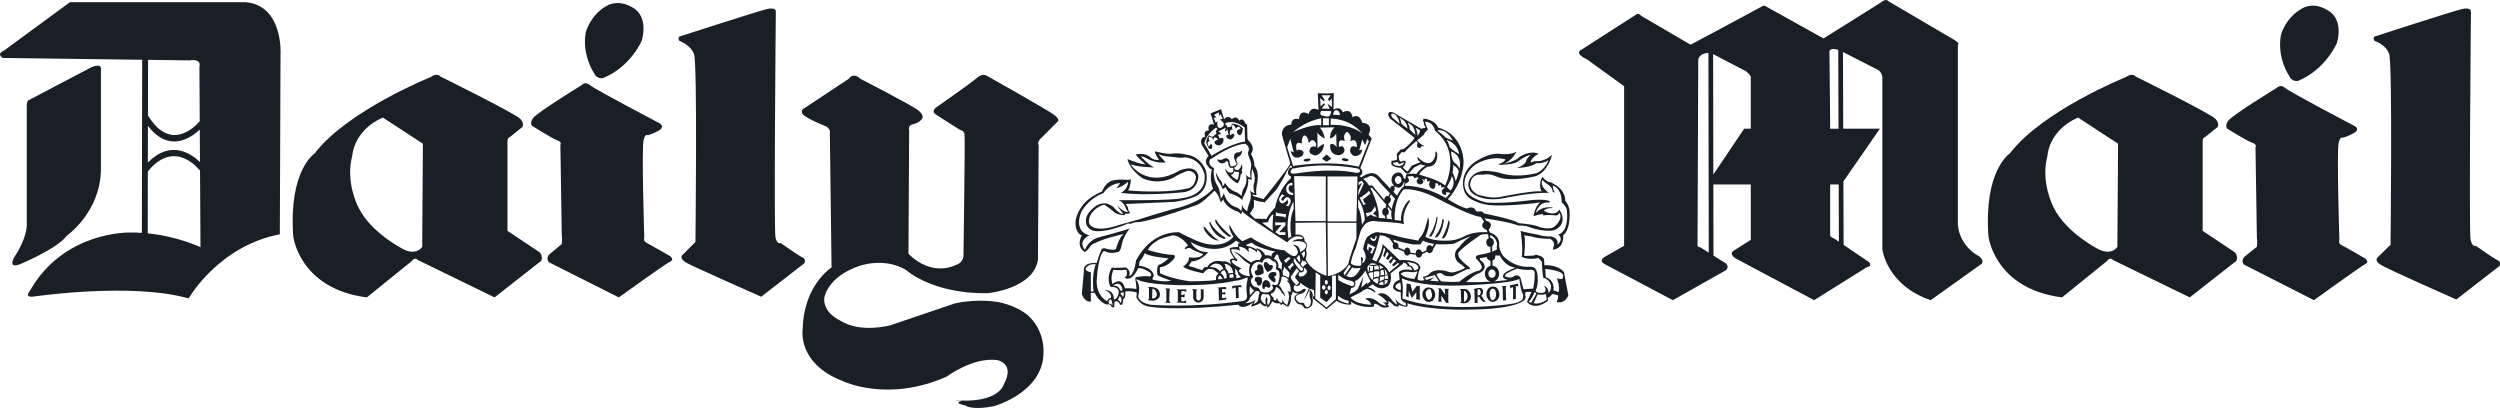 <svg width="625" height="102" viewBox="0 0 625 102" fill="none" xmlns="http://www.w3.org/2000/svg">
<path d="M244.35 19.372C245.655 18.24 246.7 18.935 246.7 18.935C246.751 18.963 261.757 27.39 263.493 28.694C265.21 29.984 264.386 30.424 264.364 30.436L260.1 34.705C259.233 35.572 259.657 36.352 259.662 36.361L259.488 64.94C258.361 72.235 246.943 73.302 246.871 73.309C233.074 73.483 226.634 67.592 226.597 67.558C221.14 64.174 214.824 66.484 214.762 66.507C206.671 69.295 206.06 74.526 206.06 74.526C205.797 78.276 209.975 80.103 209.975 80.103C215.088 83.4 222.528 81.338 222.592 81.32C228.921 79.152 238.709 75.856 238.776 75.833C244.954 74.526 249.826 75.569 249.826 75.569C255.395 76.794 257.571 79.408 257.571 79.408C261.128 83.055 260.88 87.743 260.879 87.769C261.139 98.056 248.521 101.538 248.521 101.538C242.91 102.662 241.326 101.384 241.302 101.364C238.646 100.783 239.627 100.398 240.589 100.204C241.031 100.186 241.554 100.166 242.169 100.139C250.089 99.882 250.96 96.051 250.96 96.051C253.833 90.905 249.396 90.037 249.396 90.037C243.304 89.168 236.692 94.132 236.692 94.132C221.898 100.751 210.675 95.264 210.675 95.264C199.189 90.82 200.668 82.281 200.668 82.281C200.927 71.235 207.869 66.877 207.891 66.863L207.457 32.619C207.112 31.756 206.256 31.492 206.237 31.486C206.237 31.486 201.45 29.567 200.668 28.523C199.977 27.486 201.082 27.051 201.102 27.043L212.154 19.722C213.452 17.888 215.106 19.715 215.106 19.715C215.184 19.755 228.076 26.341 229.637 27.645C231.27 28.936 230.44 29.803 230.42 29.823C230.42 29.823 229.811 30.692 228.332 31.041C226.858 31.299 227.285 32.508 227.29 32.523L227.115 63.455C233.207 69.466 238.951 66.243 238.951 66.243C241.122 65.55 240.869 63.639 240.868 63.63C240.869 63.599 241.305 34.53 241.127 33.569C240.953 32.526 240.085 32.526 240.085 32.526C240.046 32.502 234.688 29.124 233.819 28.52C232.859 27.912 233.904 26.953 233.904 26.953C233.904 26.953 243.041 20.593 244.35 19.372ZM241.562 100.057C241.562 100.057 241.077 100.106 240.589 100.204C235.341 100.421 241.562 100.057 241.562 100.057ZM333.369 27.385C333.369 27.385 335.023 26.341 335.717 28.082C335.739 28.067 337.64 26.791 338.156 29.304C338.156 29.304 339.721 28.083 340.596 30.696C340.596 30.696 343.554 30.781 342.157 33.658L342.943 34.616L340.073 42.023C340.073 42.023 341.371 43.155 339.898 44.027L340.329 44.377C340.329 44.377 343.113 41.938 344.941 44.377L346.51 46.032L346.766 46.292L347.467 47.079L347.549 47.165C347.549 46.816 347.812 46.467 348.16 46.467C348.23 46.47 348.297 46.493 348.355 46.531L348.466 46.335C348.395 46.26 348.327 46.178 348.256 46.089C347.991 45.719 347.861 45.268 347.89 44.813C347.918 44.359 348.103 43.927 348.412 43.593C348.412 43.593 350.33 42.026 350.941 44.551L351.321 44.782L351.371 44.551L351.546 43.593C351.573 43.587 353.123 43.247 354.074 43.508C354.078 43.503 355.292 41.855 356.421 41.418C356.404 41.416 355.631 41.325 355.198 41.068L353.544 41.852L352.328 43.244C352.328 43.244 351.979 43.593 351.542 43.33L350.151 41.938C350.132 41.938 348.406 41.932 347.805 41.065L347.887 40.192C347.911 40.192 348.852 40.188 349.284 39.844L349.195 38.448L350.155 37.404L350.941 37.23C350.951 37.223 353.026 35.657 353.637 34.442L347.545 29.649L347.196 29.126C347.196 29.126 346.503 27.648 348.238 28.082L355.287 32.177L356.418 31.917C356.412 31.909 355.899 31.132 355.98 30.696L355.725 30.087L355.898 29.649C355.898 29.649 358.683 29.824 359.551 31.914C359.576 31.919 365.38 33.062 365.898 40.192C365.898 40.192 366.161 45.156 361.986 49.774C361.986 49.774 362.246 50.035 362.766 50.295C363.815 50.907 365.643 51.95 366.773 52.125C366.773 52.125 368.338 51.164 369.031 52.819L369.732 52.908C369.744 52.903 370.514 52.566 370.948 53.347C370.948 53.347 378.868 54.913 379.562 55.782C379.562 55.782 383.396 56.049 384.875 56.743C384.895 56.75 387.575 57.7 388.787 56.487C388.791 56.484 390.876 54.737 389.836 53.176C389.831 53.196 389.65 53.951 388.787 53.87C388.787 53.87 387.4 53.607 385.746 53.87L385.828 53.52C385.828 53.52 384.786 53.521 383.396 54.041C383.396 54.041 383.651 51.687 385.049 50.64C385.032 50.64 384.255 50.642 383.569 50.815C383.509 50.821 375.895 51.685 372.165 51.253C372.165 51.253 370.429 51.078 368.775 50.291C367.645 49.857 366.602 49.07 366.165 48.026C366.152 47.998 364.437 44.353 367.993 41.055C367.993 41.055 371.909 37.831 375.479 38.529C375.508 38.531 377.835 38.7 379.132 37.921C379.132 37.921 378.083 40.1 376.084 40.884C376.106 40.88 378.792 40.444 380.003 39.143C380.003 39.143 382.439 37.486 384.697 38.444C384.697 38.444 382.962 39.142 382.613 40.623C383.04 40.48 383.476 40.363 383.918 40.274C383.918 40.274 385.917 40.623 388.008 38.704C388.008 38.704 387.133 42.799 384 44.02C383.987 44.024 377.474 45.76 373.825 44.02C373.803 44.009 372.505 43.326 370.692 43.672H370.081C370.081 43.672 367.99 43.323 367.56 45.851C367.56 45.851 367.208 47.417 369.388 48.639C369.422 48.65 372.876 49.769 374.949 49.248C374.949 49.248 383.654 47.503 385.397 47.852C385.381 47.825 384.451 46.267 385.572 44.195C385.592 44.219 386.539 45.333 387.226 45.502C387.232 45.502 387.84 45.504 388.356 45.94C388.356 45.94 391.315 47.247 391.315 50.213L391.397 50.295C391.664 50.559 392.094 51.257 392.357 52.389C392.362 52.431 392.87 57.1 390.796 58.837C390.796 58.837 391.144 62.149 388.186 62.412L388.534 61.188C388.534 61.188 388.534 60.144 387.492 59.706C387.478 59.706 384.267 59.705 382.88 59.101L381.045 58.837L381.219 59.624V61.885L381.045 63.894V63.976C381.062 63.976 382.445 63.975 383.399 63.894L384.032 63.651L384.704 63.894C385.23 63.979 385.836 64.328 386.01 64.848L386.099 66.329C386.14 66.325 389.243 65.997 390.974 67.984L392.098 73.828C392.094 73.839 391.313 76.087 389.146 75.483C389.153 75.471 389.667 74.609 389.494 73.828L388.097 73.48C388.084 73.496 387.57 74.18 386.966 74.434V75.221C386.934 75.247 383.822 77.822 381.749 75.483L382.005 74.871L382.88 73.041C382.88 73.041 381.923 72.774 381.312 73.13V73.824C381.312 73.824 381.575 74.43 381.138 74.957C381.138 74.957 379.483 77.311 367.385 77.393C367.313 77.395 358.054 77.741 351.812 75.829C351.812 75.829 352.079 76.349 351.724 76.698C351.724 76.698 350.336 76.616 349.725 76.178L349.643 76.616C349.62 76.62 348.677 76.782 348.164 76.089C348.164 76.089 347.637 75.391 347.032 75.31C347.034 75.314 347.38 76.178 346.77 76.178C346.77 76.178 347.207 76.267 347.289 76.698C347.289 76.698 345.984 77.221 345.116 76.616C345.116 76.616 344.074 75.74 343.462 76.004C343.462 76.004 343.807 76.267 343.288 76.698C343.288 76.698 339.899 77.136 337.634 75.306C337.636 75.309 338.151 76.175 337.459 76.175C337.431 76.175 335.533 76.167 334.152 75.213L331.623 77.307L328.665 74.957L328.234 74.693L327.971 73.561C327.971 73.561 327.971 74.518 328.234 75.131L328.061 76.175C328.061 76.175 327.274 77.574 325.969 76.962C325.914 76.689 325.758 76.448 325.532 76.285C325.307 76.123 325.029 76.052 324.753 76.086C324.388 75.922 324.082 75.65 323.878 75.306C323.868 75.293 322.933 74.078 324.578 73.387C324.558 73.387 323.694 73.38 323.181 72.866L322.925 73.91L322.662 73.48C322.67 73.513 323.09 75.403 322.05 76.698C322.037 76.693 321.086 76.265 320.57 75.911L320.314 76.35L319.966 75.829C319.949 75.832 318.829 75.999 318.049 75.31C318.041 75.332 317.605 76.526 316.918 76.872L316.57 76.353L316.307 76.616C315.818 76.462 315.393 76.155 315.091 75.74C315.091 75.74 313.87 76.527 312.739 76.616L313.259 75.565C313.259 75.565 311.605 77.136 310.126 76.616C310.126 76.616 309.955 76.698 309.606 76.178C306.22 76.531 302.825 76.793 299.425 76.965C296.292 77.047 292.899 77.139 290.2 76.965C288.632 76.876 287.33 76.702 286.459 76.445C286.459 76.445 285.15 76.181 284.108 74.436L284.193 73.138C284.179 73.132 282.707 72.612 281.32 72.874C281.323 72.897 281.493 74.44 280.801 74.875C280.8 74.885 280.711 75.834 280.538 76.182H280.019C280.015 76.171 279.755 75.486 279.321 75.312L278.628 75.394L278.543 76.876L277.935 76.794C277.929 76.776 277.665 75.92 277.063 76.093H276.541C276.541 76.093 274.798 75.569 273.667 73.219H272.711V75.394C272.711 75.394 271.32 75.74 270.448 73.564L270.972 67.728C270.972 67.728 270.449 65.553 274.189 65.728L274.798 63.808L275.235 62.765C275.235 62.765 275.236 61.982 276.192 62.063C276.223 62.074 277.944 62.672 278.977 62.326C278.986 62.286 279.682 59.45 280.894 58.495C280.894 58.495 274.801 59.806 272.714 61.369C272.704 61.389 272.268 62.254 271.234 63.024C271.205 63.01 268.897 61.869 270.452 58.844C270.43 58.838 268.715 58.386 268.888 55.27C268.888 55.27 269.147 52.659 271.583 50.302C272.543 49.429 273.848 48.56 275.502 47.862C275.51 47.841 276.119 46.202 277.415 45.424C277.415 45.424 278.376 44.636 282.028 44.985L282.725 44.81C282.725 44.81 282.636 46.816 282.028 47.6C282.102 47.607 290.409 48.466 296.647 47.165C296.647 47.165 298.824 47.079 298.998 44.116C298.925 43.852 298.797 43.606 298.62 43.397C298.443 43.187 298.223 43.019 297.975 42.902C297.727 42.786 297.456 42.725 297.183 42.724C296.909 42.722 296.637 42.782 296.388 42.895C296.358 42.907 294.72 43.517 293.081 44.551C293.081 44.551 289.688 46.292 285.772 44.637C285.761 44.63 282.464 42.63 281.857 39.758C281.874 39.765 285.164 41.151 286.381 41.065C286.381 41.065 284.29 39.32 283.941 38.622C283.972 38.614 286.212 38.023 287.597 39.32C287.894 39.575 288.24 39.767 288.613 39.887C288.986 40.006 289.38 40.05 289.77 40.015C289.759 39.999 288.639 38.356 288.728 37.839C288.728 37.839 291.423 38.537 292.729 38.448C292.729 38.448 294.468 38.099 296.818 38.708C296.824 38.708 299.864 38.89 301.431 42.543C301.439 42.57 302.636 46.297 299.777 48.557C299.777 48.557 298.817 49.514 294.642 50.298C294.293 50.39 293.948 50.391 293.511 50.473L281.416 50.996C281.416 50.996 282.024 51.691 282.024 52.125C282.024 52.134 282.028 52.741 282.547 53.257C282.545 53.258 282.023 53.52 281.242 53.432L281.156 53.78C281.127 53.782 279.317 53.861 278.283 52.819C278.283 52.819 277.675 52.214 276.021 51.163C276.021 51.163 273.671 51.687 272.54 53.951C272.54 53.951 271.669 55.782 272.8 56.483C272.818 56.505 274.054 57.954 278.717 56.565C278.717 56.565 282.458 55.432 284.809 54.827C284.809 54.827 291.505 52.652 294.901 51.865C294.901 51.865 296.818 51.342 298.991 50.295C300.471 49.512 302.124 48.468 303.255 47.161C303.246 47.141 302.212 44.712 302.995 42.368C302.978 42.368 302.465 42.354 302.035 41.581C302.014 41.564 300.739 40.521 302.121 38.968L300.382 36.094C300.373 36.068 299.786 34.348 301.338 34.175C301.327 34.154 300.568 32.693 302.21 32.608C302.21 32.608 301.598 30.689 303.515 31.127L302.644 28.339L305.254 27.295L306.036 29.823C306.049 29.806 306.999 28.525 307.953 29.823C307.97 29.805 309.09 28.618 309.781 30.173C309.781 30.173 310.738 29.211 311.261 30.692C311.264 30.701 311.438 31.13 311.783 31.13L311.868 34.702L312.132 35.14C312.142 35.148 314.041 36.8 312.739 38.451C312.739 38.451 313.696 40.103 313.611 41.499C313.611 41.499 315.005 42.721 314.219 46.118C314.213 46.148 313.876 47.867 314.134 48.731C314.134 48.731 313.696 48.906 313.088 48.557L313.263 48.991L315.876 49.774C315.892 49.755 322.055 42.192 322.573 40.887L320.489 33.744C320.489 33.744 320.14 31.39 322.836 31.13C322.835 31.095 322.766 29.216 324.753 29.823C324.753 29.791 324.768 27.129 327.186 28.517C327.189 28.495 327.552 26.432 329.625 27.47L329.45 23.289L331.542 23.375L333.451 23.289L333.369 27.385ZM328.836 74.611L331.62 76.872L333.975 74.786V68.86L333.015 68.942V73.999L331.62 75.562L330.056 74.43V68.86L328.925 68.074L328.836 74.611ZM325.098 70.688C325.009 71.994 323.618 71.293 323.618 71.293C322.931 72.588 324.201 72.95 324.223 72.956C325.268 72.867 325.787 72.258 325.791 72.254C327.007 71.998 326.14 72.956 326.14 72.956C325.702 73.387 324.749 73.561 324.749 73.561C323.455 73.995 324.127 75.025 324.138 75.042C324.831 76.003 325.528 75.654 325.528 75.654C326.14 75.736 326.14 76.175 326.14 76.175C326.576 77.216 327.268 76.615 327.271 76.612C328.049 75.745 327.627 74.884 327.619 74.868C327.182 73.736 327.445 73.305 327.445 73.305C327.184 71.744 327.874 72.852 327.883 72.866C328.057 73.13 328.231 73.828 328.231 73.828C328.482 74.421 328.576 74.019 328.579 74.003L328.487 72.518C328.128 72.436 327.776 72.322 327.438 72.176C327.221 72.767 326.645 74.206 325.966 74.957C325.966 74.957 326.738 73.404 327.189 72.065C326.429 71.71 325.724 71.246 325.098 70.688ZM350.422 69.555C350.94 71.724 350.591 74.595 350.589 74.611C360.318 78.345 376.969 76.096 377.044 76.086C379.828 75.737 379.921 75.306 379.921 75.306C380.953 75.218 380.792 73.679 380.789 73.65C380.177 72.864 379.829 69.726 379.829 69.726C377.564 71.032 364.778 71.382 364.778 71.382C354.423 71.649 350.422 69.555 350.422 69.555ZM277.757 74.868C277.743 74.868 276.892 74.876 277.234 75.911C277.246 75.91 277.933 75.835 278.105 76.523C278.107 76.509 278.191 75.557 277.757 74.868ZM350.777 65.901L347.638 68.345C348.075 70.78 346.943 71.564 346.943 71.564C344.783 72.954 343.224 71.065 343.206 71.044L341.982 71.83C343.109 71.912 343.893 72.955 343.899 72.963L343.726 73.138C343.165 72.681 342.51 72.352 341.809 72.176L340.767 72.606L340.247 73.045L337.626 74.348C338.842 76.178 342.851 76.178 342.851 76.178C342.415 75.14 341.294 74.702 341.282 74.697C343.021 74.004 344.583 75.558 344.59 75.565C345.541 76.433 346.568 76.441 346.588 76.441C346.341 76.085 346.05 75.762 345.721 75.481C346.24 75.737 346.763 75.562 346.763 75.562C346.158 74.519 344.415 73.561 344.415 73.561C346.243 72.599 347.812 74.786 347.812 74.786C348.585 75.903 349.282 76.174 349.291 76.178L348.765 74.434C349.291 76.004 351.375 76.441 351.375 76.441C351.638 76.178 351.375 75.654 351.375 75.654C350.776 75.654 350.254 74.802 350.244 74.786L350.162 73.041C348.254 72.779 348.245 71.743 348.245 71.734C348.508 70.171 349.899 69.997 349.899 69.997L349.725 67.988C350.855 66.945 353.032 67.558 353.032 67.558C352.859 66.338 351.91 66.679 351.901 66.682C351.901 65.727 350.777 65.639 350.777 65.639V65.901ZM311.697 69.381C311.67 69.393 309.947 70.168 308.913 70.168C308.9 70.171 304.199 71.382 295.599 71.293C295.599 71.293 286.634 71.293 284.197 69.811C284.197 69.811 283.934 69.993 284.286 70.249C284.286 70.249 285.243 71.645 284.546 74.081C284.547 74.098 284.651 75.658 287.593 76.175C287.593 76.175 297.686 77.043 310.304 75.306C310.323 75.307 311.783 75.382 311.783 73.999C311.783 73.999 311.349 71.994 311.868 69.993C311.868 69.993 312.046 69.292 311.697 69.381ZM315.609 73.476C315.604 73.482 315.179 74.003 315.179 74.689C315.179 74.689 315.436 75.733 316.478 76.171C316.474 76.16 316.135 74.95 316.658 74.252C316.658 74.252 317.007 74.782 316.833 75.213C316.833 75.213 316.658 75.559 317.007 76.346C317.007 76.346 318.312 74.69 317.089 73.558C317.084 73.558 316.565 73.649 315.609 73.476ZM322.221 70.075C322.221 70.075 321.353 68.857 320.393 69.206C320.393 69.206 320.393 70.488 319.725 71.321C320.142 71.728 320.461 72.225 320.656 72.774C320.669 72.781 321.18 73.055 321.268 74.174C321.268 74.174 320.741 73.304 320.393 73.13C320.387 73.112 320.153 72.358 319.212 71.767C319.119 71.825 319.019 71.872 318.914 71.905C318.914 71.916 318.908 73.128 317.608 73.476C317.611 73.481 317.877 74.174 318.309 74.252C318.309 74.264 318.312 74.866 318.565 75.039C318.582 75.052 319.089 75.46 319.177 74.426C319.177 74.426 319.525 75.559 320.393 75.733C320.393 75.733 320.742 75.476 320.567 74.607C320.567 74.607 320.742 75.826 321.791 76.264C321.8 76.243 322.828 73.901 321.791 72.689C321.798 72.696 322.055 72.952 322.658 72.952C322.658 72.952 322.925 70.769 321.527 70.164C321.527 70.164 321.872 70.249 322.221 70.075ZM312.477 74.43C312.388 75.391 311.171 75.829 311.171 75.829C313.496 75.656 313.862 74.805 313.87 74.786C313.749 75.239 313.574 75.676 313.348 76.086C314.824 75.306 314.479 74.96 314.479 74.96C314.734 74.111 314.658 74.005 314.653 73.999C314.739 73.577 314.818 73.486 314.823 73.48C315.005 72.775 314.563 72.774 314.563 72.774H313.956L312.477 74.43ZM334.493 74.868C335.184 75.478 337.002 75.908 337.015 75.911C337.452 75.737 337.015 75.131 337.015 75.131C335.976 75.131 334.493 73.906 334.493 73.906V74.868ZM386.443 73.476C385.486 73.905 384.449 73.563 384.441 73.561L383.399 75.829C385.309 76.178 386.707 74.868 386.707 74.868L386.443 73.476ZM279.848 73.999C279.848 74.004 279.846 74.613 279.41 74.868C279.41 74.868 280.022 75.217 280.196 75.829C280.199 75.823 280.806 74.429 279.848 73.999ZM366.169 72.254C367.474 72.254 367.737 73.999 367.737 73.999C367.737 75.911 365.902 75.829 365.902 75.829L364.949 75.74L365.298 75.483L365.209 72.522L364.953 72.254H366.169ZM296.637 72.956C296.291 72.776 295.86 72.774 295.854 72.774H295.332V73.735H295.595L296.203 73.561L296.117 74.348L295.684 74.259H295.335V75.31H295.943C296.292 75.31 296.552 75.046 296.552 75.046V75.74L294.639 75.658H294.115C294.033 75.572 294.111 75.569 294.115 75.569C294.289 75.569 294.464 75.394 294.464 75.394V72.695C294.378 72.517 294.03 72.343 294.03 72.343H296.552L296.637 72.956ZM368.861 72.172C369.562 71.823 370.43 72.083 370.43 72.083C371.288 73.034 370.361 73.895 370.341 73.913L371.127 75.139C371.272 75.176 371.396 75.267 371.475 75.394C371.044 75.569 370.781 75.394 370.781 75.394C369.996 74.875 369.821 74.177 369.821 74.177H369.391V75.483L369.473 75.74H368.605L368.687 75.483L368.605 72.433L368.342 72.254L368.861 72.172ZM383.659 72.956C383.651 72.98 383.041 74.698 382.18 75.388L382.791 75.736L384.097 73.387L383.659 72.956ZM292.636 72.169C292.288 72.344 292.376 72.863 292.376 72.863L292.291 75.213L292.64 75.733L291.245 75.651C291.594 75.388 291.594 75.213 291.594 75.213V72.689C291.594 72.349 291.34 72.089 291.331 72.08L292.636 72.169ZM361.297 73.65L361.208 72.425L361.119 72.169L362.25 72.251L362.076 72.514V75.477L362.165 75.733H361.553L360.337 73.902V75.128L360.419 75.477L359.551 75.388L359.633 74.957L359.722 72.425L359.466 72.08H360.166L361.297 73.65ZM299.251 72.343C299.17 72.476 299.111 72.622 299.076 72.774V74.519C299.161 75.21 299.68 75.132 299.685 75.132C300.285 75.044 300.209 74.276 300.207 74.256V72.518L300.033 72.343H300.989C300.904 72.424 300.904 72.597 300.904 72.6V74.43C300.816 75.55 299.625 75.653 299.6 75.655C298.294 75.566 298.294 74.348 298.294 74.348V72.603C298.203 72.464 298.084 72.345 297.945 72.254L299.251 72.343ZM365.995 75.481C367.126 75.042 366.862 73.735 366.862 73.735C366.609 72.705 366.009 72.692 365.995 72.692V75.481ZM373.218 71.648C374.864 71.56 374.871 73.717 374.871 73.735C374.698 75.469 373.148 75.48 373.129 75.481C371.662 75.308 371.569 73.51 371.567 73.48C371.823 71.475 373.218 71.648 373.218 71.648ZM356.251 72.169C356.251 72.169 356.855 71.475 358.16 72.169C358.16 72.169 359.554 73.301 358.249 75.131C358.248 75.132 357.118 75.91 356.251 75.131C356.237 75.116 354.779 73.555 356.251 72.169ZM291.42 40.631C291.404 40.633 289.062 40.886 286.981 39.758C286.964 39.743 286.356 39.233 285.154 39.06C285.182 39.092 287.078 41.244 288.547 41.849C288.547 41.849 284.631 41.849 282.629 41.065C282.66 41.115 286.663 47.406 294.898 42.632C294.94 42.613 298.817 40.818 299.596 43.938C299.596 43.938 299.774 47.424 296.029 48.033C296.029 48.033 286.893 49.08 280.193 48.208C280.224 48.194 282.02 47.407 282.021 45.42C282.003 45.436 280.616 46.729 279.062 47.076C279.062 47.076 279.674 46.467 280.022 45.769C280.022 45.769 277.497 45.769 275.844 48.294C275.844 48.294 272.711 49.166 270.449 52.737C270.449 52.737 269.232 55.088 270.015 56.918C270.274 57.794 271.057 58.488 272.358 58.826C272.358 58.826 269.314 60.133 271.228 62.483C271.228 62.483 272.01 59.959 274.969 59.265C274.969 59.265 281.32 57.609 282.451 57.082C282.43 57.107 280.798 59.017 280.363 61.443C280.363 61.443 280.189 62.832 279.492 63.007C279.475 63.012 277.747 63.534 276.448 62.925C276.448 62.925 276.277 62.661 275.84 62.836C275.824 62.85 274.533 64.009 274.187 69.986C274.182 70.027 273.766 73.479 276.708 75.299C276.71 75.296 277.232 74.423 277.75 74.512C277.755 74.499 278.172 73.293 276.185 72.511C276.185 72.511 278.531 72.336 278.446 74.86C278.446 74.86 279.144 74.861 279.403 74.074C279.403 74.074 280.708 71.642 277.664 71.724C277.652 71.704 276.37 69.705 277.928 66.931C277.952 66.932 280.369 67.022 281.409 66.849C281.409 66.849 282.884 67.543 282.276 69.024C282.276 69.024 283.496 69.025 284.016 65.101L284.539 64.231C284.567 64.177 287.791 57.962 294.72 58.043C294.72 58.043 297.16 59.35 297.942 59.613C297.981 59.635 304.653 63.433 308.384 59.176C308.384 59.176 307.605 58.132 307.342 56.907V56.127C307.342 56.127 307.516 56.476 307.775 56.907C308.421 58.246 309.375 59.412 310.56 60.308L312.736 59.347C312.776 59.375 316.85 62.31 321.086 62.572C321.086 62.572 321.872 63.271 322.392 63.534C322.416 63.555 323.876 64.82 324.482 63.178C324.458 62.759 324.324 62.355 324.096 62.004C323.867 61.653 323.55 61.368 323.178 61.177C323.207 61.176 325.005 61.11 325.005 63.007C325.005 63.007 327.008 62.312 326.403 60.92C326.403 60.92 325.884 59.963 323.007 60.394C323.007 60.394 323.789 59.699 325.005 59.788C325.005 59.788 325.443 59.873 325.791 59.524C325.781 59.515 324.13 57.969 321.79 60.575C319.911 59.39 318.054 58.168 316.222 56.911C313.522 55.173 310.912 53.342 310.563 52.815L310.304 53.602C310.297 53.594 309.687 52.815 308.909 52.733C308.866 52.716 306.295 51.671 305.776 49.772C305.661 50.091 305.449 50.367 305.169 50.559C305.169 50.559 304.56 48.29 303.604 47.681C303.604 47.681 300.908 50.469 299.425 51.163C299.381 51.179 288.454 55.177 284.635 55.525C284.635 55.525 283.5 55.437 282.718 55.964C282.461 55.905 282.199 55.874 281.936 55.874C281.074 56.313 280.169 56.664 279.236 56.918C277.846 57.356 276.192 57.794 274.538 57.794C274.51 57.797 272.966 57.959 272.103 56.918C271.903 56.728 271.745 56.497 271.641 56.242C271.536 55.987 271.486 55.712 271.494 55.437C271.494 55.437 271.057 53.78 273.496 51.868C273.499 51.865 275.76 49.606 278.368 51.779C278.368 51.779 280.022 53.785 280.805 53.435C280.805 53.435 279.674 52.129 279.236 51.26C279.249 51.276 280.633 53.086 282.021 53.005C282.021 53.005 281.673 52.566 281.413 51.954C281.413 51.954 281.064 50.647 279.67 50.038C279.67 50.038 293.154 50.216 295.595 49.515C295.595 49.515 301.598 49.081 301.164 43.853C301.164 43.853 300.641 39.759 296.203 39.324C296.191 39.328 295.409 39.582 293.941 39.324C293.941 39.324 293.248 39.235 292.377 39.149C292.377 39.149 290.986 39.149 289.592 38.54C289.592 38.54 290.723 39.847 291.42 40.631ZM287.07 71.731C288.964 71.649 289.579 72.409 289.592 72.425C290.894 74.602 288.644 75.129 288.632 75.132C288.077 75.24 287.502 75.178 286.981 74.957L287.245 74.693V72.169L287.07 71.731ZM306.645 72.343C306.388 72.255 306.044 72.254 306.036 72.254H305.517V73.13H306.036C306.119 73.043 306.289 72.961 306.299 72.956L306.385 73.735C306.213 73.564 306.042 73.562 306.036 73.561H305.517V74.522H306.125C306.299 74.522 306.562 74.259 306.562 74.259V74.871L304.561 75.135L304.734 74.961L304.649 72.172C304.645 71.994 304.297 71.905 304.297 71.905L306.385 71.731L306.645 72.343ZM376.433 71.823L376.521 74.868L376.695 75.042L375.653 75.131L375.735 74.957L375.653 71.819L375.391 71.557L376.606 71.475L376.433 71.823ZM373.218 72.169C373.218 72.169 372.873 72.169 372.78 72.347C372.78 72.347 372.086 72.867 372.605 74.522C372.605 74.522 372.78 75.131 373.218 75.042C373.234 75.037 374.085 74.774 374.004 73.561C374.006 73.533 374.076 72.25 373.218 72.169ZM470.068 0.721C471.63 -0.586 472.067 0.283 472.067 0.283L488.689 10.043C490.08 10.915 489.468 11.176 489.468 11.176V56.312C490.079 61.882 494.781 64.068 494.781 64.068C496.086 65.112 495.475 65.898 495.475 65.898L482.679 75.042C471.659 71.302 470.593 62.37 470.588 62.323V19.191C470.325 17.71 469.282 17.36 469.282 17.36L460.74 13.002L460.805 32.17H469.979L460.847 45.352L460.904 61.219L467.287 65.546C468.15 66.583 466.785 66.761 466.769 66.764L453.535 75.039L433.873 64.584C432.053 63.364 433.424 62.671 433.436 62.665L437.699 59.966V46.11H428.336L428.371 63.897L431.525 65.894C432.479 66.931 431.366 67.623 431.352 67.632L418.211 75.039L401.07 65.977C399.607 65.026 401.118 64.256 401.151 64.239L406.027 61.451V21.545L396.628 14.751L396.188 14.572C393.512 13.102 395.38 12.404 395.408 12.394L408.979 3.68C409.667 3.077 410.274 3.929 410.284 3.943L422.643 11.176C422.696 11.147 439.346 2.288 440.48 1.594C441.164 1.162 441.767 1.75 441.785 1.768L455.886 9.608L470.068 0.721ZM569.182 21.98C569.182 21.98 570.138 20.936 571.269 21.982C572.485 23.029 588.759 31.568 588.759 31.568C588.771 31.576 589.975 32.267 588.677 33.135C587.279 34.004 585.718 34.442 585.718 34.442C585.718 34.442 585.106 33.919 584.669 35.66C584.15 37.579 584.843 59.97 584.843 59.97C584.834 59.992 584.506 60.844 585.369 61.276C586.319 61.706 591.335 64.648 591.372 64.67C591.372 64.67 592.414 65.546 591.372 65.977C590.328 66.502 578.495 75.039 578.495 75.039L561.006 66.151C561.006 66.151 560.046 65.108 561.262 64.064C562.304 63.188 564.221 61.707 564.221 61.707C564.222 61.697 564.394 60.142 564.221 59.531L563.872 36.878C563.872 36.878 564.394 36.098 563.004 35.66C561.699 35.222 556.823 32.174 556.823 32.174C556.815 32.167 556.135 31.557 556.998 30.258C557.873 28.863 569.15 21.999 569.182 21.98ZM352.599 71.036L353.117 72.956L354.159 71.475L355.027 71.557L354.945 71.819V74.607L355.12 74.957L353.903 74.782L354.078 74.519V73.037L352.947 74.519L352.161 72.689V74.345L351.468 73.995L351.55 73.821L351.639 71.289V70.862L352.599 71.036ZM357.207 72.254C355.736 72.952 356.758 74.505 356.77 74.522C357.114 75.301 357.627 74.71 357.638 74.697C358.338 74.003 357.812 72.866 357.812 72.866C357.637 72.08 357.207 72.254 357.207 72.254ZM615.388 2.291C617.82 1.682 617.735 2.9 617.735 2.9C617.734 3.006 617.217 58.052 617.646 59.973C618.082 61.876 618.944 61.458 618.951 61.454C618.951 61.454 623.389 64.592 624.35 65.022C625.392 65.46 624.869 66.504 624.869 66.504L614.083 74.871C614.083 74.871 596.504 67.116 595.113 66.158C593.382 65.033 594.488 64.256 594.502 64.246L597.635 61.194C597.635 61.194 598.154 15.801 597.286 13.447C596.424 11.11 593.672 10.236 593.635 10.225C593.027 9.171 593.809 9.085 593.809 9.085C593.873 9.064 612.863 2.899 615.388 2.291ZM379.565 71.557H378.961V74.43L379.043 74.693L378.175 74.868L378.264 74.611V71.823L377.826 71.905L377.563 72.169L377.481 71.293H377.741L379.31 70.943L379.483 70.862L379.565 71.557ZM288.027 74.611C288.978 74.693 289.156 73.919 289.158 73.91C289.332 73.479 288.983 72.866 288.983 72.866C288.635 72.169 288.112 72.169 288.112 72.169L288.027 74.611ZM310.386 71.901C310.386 71.901 310.122 71.645 309.603 71.819L309.688 74.345L309.862 74.427L308.82 74.608L308.995 74.427L308.909 71.901C308.895 71.901 308.299 71.906 308.127 72.251L308.042 71.557L308.038 71.471H308.213L310.211 71.289L310.3 71.207L310.386 71.901ZM61.43 0.547C70.881 1.413 70.137 13.53 70.132 13.614L69.958 58.57C54.596 61.525 47.196 74.54 47.158 74.607C32.813 70.517 8.227 74.162 8.175 74.17C6 74.344 7.475 72.691 7.478 72.689C15.991 57.726 32.31 58.137 32.364 58.139C33.42 58.117 34.456 58.146 35.462 58.21L35.547 14.943L0.692 14.487C-0.947 13.365 0.835 12.757 0.866 12.746L17.488 0.547H61.43ZM145.403 21.285C145.403 21.285 146.272 20.238 147.495 21.285C148.715 22.334 164.984 30.867 164.984 30.867C165.001 30.878 166.191 31.656 164.896 32.523C163.501 33.395 161.937 33.829 161.937 33.829C161.923 33.816 161.324 33.241 160.895 35.051C160.372 36.967 161.069 59.364 161.069 59.364C161.066 59.372 160.724 60.235 161.588 60.671C162.452 61.107 167.548 64.047 167.591 64.071C167.591 64.071 168.633 64.94 167.591 65.378C166.545 65.813 154.714 74.352 154.714 74.352L137.221 65.553C137.221 65.553 136.268 64.502 137.483 63.459C138.518 62.593 140.415 61.039 140.442 61.017C140.442 61.017 140.617 59.453 140.442 58.841L140.094 36.187C140.094 36.187 140.617 35.489 139.227 35.055C137.921 34.531 133.049 31.482 133.049 31.482C133.03 31.465 132.361 30.852 133.22 29.564C134.088 28.261 145.326 21.333 145.403 21.285ZM107.633 19.283C109.375 18.066 110.072 19.109 110.072 19.109C110.145 19.145 129.129 28.523 130.087 29.738C131.129 30.87 130.606 31.743 130.606 31.743L127.473 34.268C126.78 34.442 126.865 35.485 126.865 35.485V57.705L134.959 63.11C135.83 64.154 135.308 65.204 135.308 65.204L123.646 74.348L104.503 65.022C103.632 64.154 103.023 65.204 103.023 65.204L91.711 74.348C74.655 72.168 73.265 58.837 73.308 59.012C72.134 42.545 78.658 38.364 78.656 38.362C86.836 27.648 107.633 19.283 107.633 19.283ZM280.801 72.956C280.794 72.97 280.618 73.301 280.193 73.13V73.653C280.207 73.653 280.628 73.665 280.712 74.348C280.716 74.342 281.148 73.732 280.801 72.956ZM531.432 19.283C533.178 18.065 533.871 19.109 533.871 19.109C533.871 19.109 552.929 28.52 553.89 29.738C554.928 30.87 554.409 31.743 554.409 31.743L551.275 34.268C550.582 34.442 550.664 35.485 550.664 35.485V57.705L558.755 63.11C559.622 64.153 559.104 65.204 559.104 65.204L547.442 74.348L528.299 65.022C527.431 64.154 526.819 65.204 526.819 65.204L515.511 74.348C498.451 72.168 497.061 58.837 497.104 59.012C495.934 42.597 502.409 38.39 502.455 38.362C510.627 27.657 531.396 19.298 531.432 19.283ZM191.606 2.291C194.128 1.682 193.957 2.9 193.957 2.9C193.956 3.007 193.439 57.442 193.872 59.36C194.303 61.267 195.166 60.766 195.177 60.76C195.177 60.76 199.616 63.897 200.572 64.328C201.617 64.766 201.095 65.81 201.095 65.81L190.305 74.177C190.225 74.142 172.724 66.42 171.336 65.553C169.612 64.339 170.708 63.646 170.728 63.634L173.86 60.496C173.862 60.369 174.379 15.889 173.513 13.533C172.645 11.19 169.881 10.23 169.856 10.222C169.245 9.26 170.027 9.085 170.027 9.085C170.118 9.056 189.176 2.898 191.606 2.291ZM369.996 72.514C369.991 72.505 369.736 72.079 369.391 72.425V73.824C369.391 73.824 369.822 73.906 369.996 73.647C370.007 73.636 370.428 73.2 369.996 72.514ZM312.392 72.518L312.48 73.824L313.611 72.6C313.522 72.602 313.433 72.579 313.355 72.534C313.278 72.489 313.216 72.422 313.174 72.343C312.746 71.999 312.488 71.49 312.48 71.475L312.392 72.518ZM331.62 72.522C331.364 72.522 331.19 72.778 331.189 73.041C331.189 73.305 331.364 73.561 331.62 73.561C331.794 73.56 331.976 73.304 331.976 73.041C331.976 72.778 331.794 72.522 331.62 72.522ZM341.364 67.64C341.353 67.658 339.972 69.905 338.761 70.253C338.761 70.253 339.28 71.909 337.801 71.998L337.363 73.561C337.378 73.556 338.673 73.125 339.451 72.254L340.841 69.035L340.322 71.909L341.802 70.602V71.04L342.587 70.346C342.669 70.346 342.495 70.078 342.239 69.559L341.72 68.516L341.364 67.64ZM382.695 38.711C381.226 38.973 379.503 40.349 379.48 40.367C378.441 41.152 375.75 41.154 375.735 41.154C375.31 41.327 374.538 41.075 374.52 41.068C376.229 40.553 376.344 39.868 376.347 39.848C372.257 38.715 368.687 41.243 368.687 41.243C365.205 44.12 366.254 46.994 366.254 46.994C366.859 49.782 371.816 50.65 371.816 50.65C376.419 50.913 381.894 50.134 381.916 50.131C386.05 49.616 387.2 50.208 387.222 50.22C387.741 50.569 387.222 50.65 387.222 50.65C384.693 50.302 383.915 53.265 383.915 53.265C385.636 51.365 387.966 51.864 388.004 51.872C388.434 51.954 388.004 52.047 388.004 52.047C386.781 51.873 385.913 52.659 385.913 52.659C387.558 53.697 388.77 53.269 388.783 53.265C389.48 53.091 389.828 52.404 389.832 52.395C390.874 53.959 390.793 55.184 390.352 56.053C389.745 57.087 388.628 57.527 388.609 57.534C386.088 58.147 382.517 56.84 382.517 56.84C381.482 56.324 379.673 56.4 379.647 56.401C379.384 56.319 378.954 56.145 378.605 56.053C375.995 55.266 371.119 54.571 371.119 54.571L371.557 55.184C372.25 55.358 372.599 55.704 372.688 56.053C372.769 56.402 372.599 56.747 372.599 56.747C372.424 57.185 372.161 57.441 372.161 57.441L372.517 58.143C375.286 59.007 374.781 61.429 374.775 61.454C375.039 63.63 376.344 64.499 376.344 64.499C379.302 67.112 382.347 66.675 382.347 66.675C383.37 66.675 383.561 66.925 383.569 66.938C384.611 67.55 384.438 70.339 384.438 70.339C384.437 71.469 383.92 72.683 383.918 72.689C384.264 73.55 385.975 73.134 386.002 73.127C386.265 73.038 386.357 72.689 386.357 72.689C386.53 72.174 386.103 71.656 386.095 71.645C385.92 71.382 386.095 71.471 386.095 71.471C387.216 71.986 387.138 73.279 387.137 73.301C388.877 71.12 386.448 69.64 386.443 69.637C386.095 69.555 385.831 69.463 385.831 69.463C385.577 68.345 385.485 66.099 385.483 66.069V65.457L384.615 64.495C382.195 65.103 380.468 64.253 380.44 64.239C380.522 63.719 380.522 63.106 380.522 63.106C380.696 61.54 380.176 57.719 380.174 57.701C380.868 58.05 384.875 58.744 384.875 58.744C385.828 59.182 387.745 59.101 387.745 59.101C390.01 59.62 389.313 61.188 389.313 61.188C391.141 59.706 389.569 58.662 389.569 58.662C390.8 58.224 391.319 57.181 391.575 56.049C392.009 54.232 391.669 52.246 391.664 52.218C391.057 50.921 390.45 50.652 390.44 50.648C390.44 46.93 388.212 46.388 388.183 46.381C388.183 47.076 388.608 48.028 388.612 48.037C388.784 48.381 388.199 47.96 388.183 47.948C388.094 46.741 386.978 46.128 386.959 46.118C386.091 45.598 385.653 44.985 385.653 44.985C384.696 46.547 387.205 48.201 387.222 48.212C383.303 48.038 376.518 49.43 376.518 49.43C371.754 50.56 369.059 48.925 369.032 48.909C366.255 47.602 367.296 45.074 367.296 45.074C368.601 42.461 371.472 42.721 371.472 42.721C372.891 42.761 374.298 42.996 375.653 43.419C379.816 44.548 384.24 43.252 384.267 43.244C386.439 42.201 387.137 40.022 387.137 40.022C385.841 40.976 384.029 40.807 384.004 40.805C382.88 41.852 379.217 42.026 379.217 42.026C381.633 41.078 381.573 40.126 381.571 40.107C381.746 39.498 382.695 38.711 382.695 38.711ZM317.608 64.763C317.608 64.763 316.566 64.064 315.698 65.282C315.699 65.289 315.776 65.974 314.912 65.457C314.89 65.454 313.429 65.298 312.91 66.856C312.9 66.875 312.484 67.65 313.085 68.769C313.1 68.784 313.514 69.211 313.085 69.463C313.085 69.463 312.651 69.726 312.736 70.339C312.738 70.362 312.837 71.474 313.956 71.819C313.972 71.819 314.739 71.826 314.912 72.425C314.912 72.425 315.001 73.127 316.392 73.127C316.392 73.127 317.352 73.212 318.046 72.425C318.061 72.412 318.475 72.063 318.046 71.382C318.046 71.382 317.871 71.207 318.309 71.118C318.309 71.118 318.913 71.474 319.433 71.036C319.442 71.011 320.043 69.458 319.87 68.512C319.871 68.5 319.957 67.634 319.177 67.461C319.018 67.232 318.955 66.95 319.002 66.675C319.002 66.675 319.351 66.244 318.739 65.457C318.294 65.363 317.894 65.117 317.608 64.763ZM386.27 67.287C386.441 67.971 386.361 68.406 386.358 68.419C386.44 68.593 386.439 69.288 386.439 69.288C388.879 70.168 388.36 72.6 388.36 72.6C388.785 72.688 389.643 73.028 389.665 73.037C390.012 71.479 389.233 69.565 389.228 69.552C390.685 70.064 390.707 69.48 390.707 69.463C391.144 68.245 389.665 67.899 389.665 67.899C387.165 67.121 386.289 67.283 386.27 67.287ZM273.931 66.069C273.931 66.069 272.362 65.806 271.58 66.853C271.58 66.853 270.709 67.632 272.711 68.07V72.863H273.407C273.407 72.863 272.8 69.032 273.931 66.069ZM280.631 72.254C279.845 69.811 278.279 71.475 278.279 71.475C279.667 71.212 280.019 72.506 280.022 72.518C280.631 73.13 280.631 72.254 280.631 72.254ZM350.069 70.599C350.053 70.604 349.631 70.777 349.291 71.036C349.028 71.211 348.854 71.385 348.854 71.731C348.854 71.731 349.028 72.251 350.158 72.6C350.158 72.6 350.332 71.645 350.069 70.599ZM332.32 71.386C332.057 71.386 331.883 71.649 331.883 71.998C331.883 72.254 332.057 72.517 332.32 72.518C332.495 72.518 332.669 72.254 332.669 71.998C332.669 71.649 332.495 71.386 332.32 71.386ZM330.927 71.293C330.671 71.293 330.496 71.556 330.496 71.819C330.496 72.168 330.667 72.425 330.927 72.425C331.19 72.425 331.364 72.168 331.364 71.819C331.364 71.556 331.19 71.293 330.927 71.293ZM379.395 67.112C379.371 67.12 377.996 67.558 376.61 68.419C376.61 68.419 375.743 69.114 376.784 69.288C376.784 69.288 377.741 69.637 378.527 69.031C378.547 69.019 379.49 68.43 380.096 69.381L380.874 72.343C380.874 72.343 382.269 72.169 383.311 72.169C383.311 72.169 383.748 69.901 383.659 68.594C383.659 68.594 384.007 67.205 382.354 67.461C382.334 67.462 380.438 67.548 379.395 67.112ZM284.546 67.03C284.546 67.03 283.33 69.811 281.936 69.637C281.936 69.637 281.761 69.9 281.064 69.288C281.086 69.288 282.016 69.27 281.672 67.725C281.672 67.725 281.846 67.461 281.413 67.461C281.413 67.461 279.673 67.635 278.368 67.461C278.368 67.461 277.497 69.035 278.105 71.036C278.131 71.012 280.372 68.879 281.238 72.08C281.238 72.08 282.98 71.994 284.111 72.254C284.11 72.228 284.022 70.509 283.849 69.993C283.849 69.993 283.763 69.467 284.022 69.292C284.022 69.292 286.199 68.861 287.419 69.117C287.419 69.117 288.29 68.861 287.419 68.074C287.419 68.074 285.851 66.941 284.546 67.03ZM316.396 69.993C317.701 70.168 317.611 71.557 317.611 71.557C317.263 72.169 316.918 71.905 316.918 71.905C316.483 71.477 316.228 71.819 316.225 71.823C316.225 72.593 315.629 72.093 315.613 72.08C315.261 70.25 316.396 69.993 316.396 69.993ZM334.579 69.993C336.147 71.036 338.061 71.557 338.061 71.557C338.843 71.294 338.501 70.6 338.498 70.595C338.244 70.389 337.947 70.242 337.63 70.164C335.992 69.995 334.605 68.71 334.579 68.686V69.993ZM314.045 69.292C314.911 69.034 315.43 69.549 315.436 69.555C315.784 70.862 315.005 71.386 315.005 71.386C314.304 71.475 314.219 70.947 314.219 70.947C314.219 70.427 313.781 70.342 313.781 70.342C313.522 69.292 314.045 69.292 314.045 69.292ZM345.816 70.417C345.539 70.403 345.052 70.645 344.817 70.78L344.7 71.079C344.949 71.175 345.109 71.211 345.109 71.211C345.415 71.254 345.664 71.246 345.881 71.211L345.816 70.417ZM322.922 68.86C322.922 68.86 322.392 69.117 323.003 70.078L323.964 71.211C323.981 71.213 324.577 71.283 324.749 70.599L324.049 69.73C324.044 69.728 323.62 69.551 323.875 68.942L324.749 67.811C324.618 67.524 324.405 67.282 324.138 67.116L322.922 68.86ZM346.172 70.047L346.158 71.14C346.376 71.059 346.569 70.923 346.717 70.743C346.864 70.564 346.961 70.348 346.997 70.118C346.734 70.019 346.448 69.995 346.172 70.047ZM331.534 69.993C331.36 69.993 331.186 70.25 331.186 70.599C331.186 70.947 331.364 71.118 331.534 71.118C331.79 71.118 331.972 70.944 331.972 70.599C331.972 70.253 331.79 69.993 331.534 69.993ZM344.611 69.544C344.117 69.544 343.598 69.712 343.381 69.779C343.331 69.965 343.266 70.097 343.234 70.175C343.643 70.549 344.067 70.802 344.415 70.962C344.594 70.512 344.662 70.025 344.611 69.544ZM317.089 69.031C317.093 69.003 317.281 67.64 318.917 68.07C318.926 68.082 319.521 68.858 318.661 69.031C318.661 69.031 318.487 69.288 318.835 69.726C318.835 69.726 319.091 70.595 318.486 70.595C318.47 70.585 317.262 69.894 317.089 69.031ZM371.649 64.239C370.782 64.496 369.995 64.495 369.995 64.495C369.821 64.933 370.17 65.107 370.17 65.107C371.987 66.406 370.795 67.618 370.781 67.632C369.927 68.407 369.489 68.419 369.477 68.419C368.614 68.681 366.54 70.493 366.518 70.513C368.843 70.584 370.973 70.513 372.698 70.402C371.866 70.263 371.219 69.448 371.219 68.419C371.219 67.433 371.816 66.639 372.609 66.457V65.179C372.371 65.142 372.15 65.031 371.979 64.86C371.807 64.69 371.695 64.47 371.656 64.231L371.649 64.239ZM345.994 69.103C345.633 69.106 345.275 69.17 344.935 69.292C345.027 69.687 345.018 70.099 344.906 70.488C345.358 70 345.767 69.986 345.87 69.986C345.995 69.812 346.008 69.249 345.994 69.103ZM372.001 58.588C371.359 58.481 370.7 58.536 370.085 58.748C370.085 58.748 365.907 61.624 364.864 62.85C364.864 62.85 364.171 63.373 364.864 64.506C365.545 65.333 366.335 66.065 367.211 66.682C367.213 66.683 367.818 67.12 367.3 67.294C367.289 67.292 366.778 67.215 366.433 67.469C366.433 67.469 364.515 68.345 363.21 69.039C363.184 69.042 361.724 69.209 360.945 68.775C360.945 68.775 360.077 67.732 359.117 68.601C359.117 68.601 359.64 69.819 360.341 70.346C360.381 70.35 363.046 70.601 364.86 70.428C364.86 70.428 367.474 68.078 369.821 67.64C369.821 67.64 370.952 67.034 370.259 66.247C370.259 66.247 370.085 65.635 369.299 64.94C369.299 64.94 368.257 64.072 369.736 63.723C370.71 63.587 371.669 63.367 372.605 63.067V61.711H372.524C371.995 61.711 371.563 61.19 371.563 60.585C371.558 60.367 371.614 60.151 371.725 59.963C371.835 59.775 371.996 59.621 372.189 59.52L372.001 58.588ZM373.794 63.894C373.815 63.968 373.829 64.061 373.829 64.149C373.825 64.365 373.756 64.575 373.631 64.751C373.506 64.927 373.331 65.061 373.129 65.136V66.422C373.369 66.446 373.602 66.519 373.812 66.637C374.023 66.755 374.206 66.916 374.352 67.108C374.632 67.486 374.784 67.945 374.782 68.416C374.782 69.356 374.248 70.115 373.47 70.35C375.599 70.184 376.939 69.99 376.962 69.986C374.885 69.551 376.071 68.347 376.087 68.33C377.047 67.543 378.872 66.931 378.872 66.931C376.7 66.667 375.483 64.93 374.953 63.887H373.794V63.894ZM356.158 69.463L356.596 69.993L358.687 69.292L357.464 70.168L359.729 70.342L358.687 68.769L356.158 69.463ZM286.203 63.288C286.139 63.472 286.051 63.646 285.943 63.808C285.769 64.246 285.331 64.851 284.897 65.378L284.724 66.422C284.746 66.424 288.117 66.686 288.465 68.946L288.031 69.815C288.05 69.824 288.651 70.083 289.596 70.171C290.658 70.387 291.753 70.387 292.814 70.171C292.814 70.171 291.946 69.907 291.075 69.559C290.378 69.295 289.596 69.038 289.336 68.689C289.331 68.662 289.077 67.108 289.596 66.247C289.607 66.245 290.385 66.067 291.335 65.286C291.595 65.112 291.854 64.848 292.117 64.592C292.117 64.592 289.069 64.325 287.33 63.805L287.248 63.808C286.811 63.637 286.377 63.462 286.203 63.288ZM293.159 58.834C293.159 58.834 291.246 59.275 289.94 59.795C289.927 59.802 287.329 61.191 286.981 62.494C286.981 62.494 290.115 63.545 293.073 63.716C293.073 63.716 294.034 63.541 293.597 64.584C293.597 64.584 292.117 66.496 290.378 66.76C290.378 66.76 289.855 66.667 289.94 67.279L290.029 67.8C290.023 67.809 289.772 68.152 290.2 68.412C290.216 68.42 292.652 69.632 297.423 70.331C297.423 70.331 302.295 70.331 304.034 69.982C304.034 69.982 303.774 68.85 304.646 68.412C304.641 68.408 304.206 67.973 303.859 67.718C303.843 67.702 302.287 66.247 300.815 68.33C300.789 68.325 296.812 67.54 295.77 66.667C295.797 66.65 297.333 65.704 297.249 64.317C297.289 64.325 299.951 64.827 300.815 63.537C300.795 63.529 298.898 62.834 298.12 62.405C298.12 62.405 297.252 61.529 296.466 62.316L296.118 62.053L296.989 61.358C296.989 61.358 295.424 58.923 293.159 58.834ZM344.935 58.841C344.929 58.868 344.319 61.813 343.455 63.897C343.369 64.237 343.223 64.561 343.024 64.852L344.066 65.378C344.071 65.37 344.506 64.672 344.853 63.897C345.283 62.935 345.632 61.803 345.632 61.017L348.416 63.63L348.68 63.894L349.892 65.033C349.892 65.033 354.768 64.602 355.116 66.952C355.116 66.952 354.334 68.434 354.423 69.915C354.438 69.926 355.042 70.348 356.158 70.004L355.639 69.217C355.639 69.217 356.77 69.124 357.382 68.43C357.4 68.406 358.45 67.047 361.471 67.735C361.471 67.735 362.769 68.348 363.729 67.992C363.744 67.989 365.475 67.558 366.258 66.948L365.298 66.08C365.298 66.08 364.686 65.813 364.249 65.293C363.974 64.874 363.797 64.397 363.729 63.9C363.71 63.512 363.787 63.125 363.955 62.774C364.123 62.424 364.375 62.121 364.689 61.893C365.062 61.401 365.469 60.935 365.906 60.5C366.344 59.98 367.041 59.538 367.741 59.019C367.741 59.019 365.824 59.713 363.477 60.938C362.004 61.112 360.518 61.142 359.039 61.027L358.253 62.326C358.253 62.85 357.815 63.288 357.385 63.288C357.136 63.288 356.919 63.149 356.773 62.932L355.543 63.516C355.49 64.05 355.084 64.42 354.683 64.42C354.327 64.42 354.028 64.128 353.932 63.69L352.46 63.474C352.321 63.723 352.083 63.896 351.812 63.897C351.375 63.897 351.026 63.455 351.026 62.935L349.291 62.185C349.163 62.275 349.01 62.324 348.854 62.323C348.416 62.323 348.157 61.974 348.16 61.454C348.16 61.269 348.208 61.087 348.299 60.927L347.339 59.563C347.101 59.467 346.879 59.374 346.677 59.278C346.668 59.274 346.495 59.184 346.239 59.015C345.894 58.929 345.454 58.841 344.935 58.841ZM343.303 68.06C342.875 68.013 342.446 68.136 342.107 68.401C342.324 69.071 342.662 69.583 343.039 69.978C343.441 69.672 343.353 68.498 343.303 68.06ZM304.998 68.857C304.998 68.857 304.386 69.117 304.561 69.811C304.58 69.811 305.347 69.81 305.691 69.726C305.685 69.714 305.343 69.111 304.998 68.857ZM346.102 67.18C346.166 67.4 346.386 68.23 346.247 68.75L346.678 68.59L346.759 68.853L346.154 68.929C346.189 69.213 346.182 69.501 346.133 69.783C346.588 69.637 346.887 69.708 347.025 69.769C346.997 68.587 346.617 67.767 346.102 67.18ZM354.423 67.811C353.2 68.249 352.424 67.984 352.424 67.984C351.119 67.81 350.589 68.159 350.589 68.159C349.817 68.593 350.412 68.685 350.422 68.686C351.37 69.632 353.613 69.728 353.637 69.73L354.423 67.811ZM306.125 67.554C305.352 67.635 305.172 68.321 305.168 68.337C305.943 68.683 306.038 69.62 306.04 69.637L306.647 69.555C306.822 68.248 306.125 67.554 306.125 67.554ZM308.824 67.725V68.594L309.084 68.857V69.552L309.606 69.463L310.215 69.288C310.215 69.288 309.607 68.768 309.521 68.419C309.521 68.404 309.513 67.718 308.739 67.112L308.824 67.725ZM321.005 66.675C321.005 66.938 320.916 67.113 320.916 67.287C320.834 67.551 320.659 67.725 320.659 67.728L320.741 68.86C320.985 68.865 321.224 68.925 321.441 69.035C321.79 69.21 322.047 69.466 322.047 69.466C322.559 68.949 322.316 68.095 322.31 68.074L321.005 66.675ZM308.213 68.512C307.694 68.419 307.345 68.769 307.345 68.769L307.43 69.463L308.387 69.381C308.471 68.868 308.22 68.521 308.213 68.512ZM372.954 67.376C372.524 67.376 372.087 67.807 372.087 68.419C372.087 69.031 372.524 69.463 372.954 69.463C373.473 69.463 373.914 69.031 373.914 68.419C373.91 68.248 373.829 68.156 373.829 67.981C373.655 67.632 373.392 67.376 372.954 67.376ZM344.803 67.885C344.367 67.756 343.898 67.787 343.483 67.974C343.558 68.565 343.534 69.053 343.463 69.42C343.847 69.218 344.283 69.136 344.714 69.185C344.864 68.768 344.895 68.318 344.803 67.885ZM336.584 68.942C338.838 70.421 340.143 66.954 340.147 66.941C338.853 67.284 338.069 66.863 338.057 66.856L336.584 68.942ZM325.965 66.938C326.313 68.419 324.834 68.07 324.834 68.07C324.315 69.113 325.098 69.113 325.098 69.113C326.304 69.201 326.744 68.001 326.751 67.981C326.751 67.205 325.965 66.938 325.965 66.938ZM331.972 69.031C335.972 68.337 337.104 65.894 337.104 65.894C337.278 64.67 339.103 59.62 339.103 59.62L339.105 55.7H331.883L331.972 69.031ZM309.777 61.625C309.777 62.319 310.126 62.758 310.126 62.758C309.345 62.147 307.781 62.319 307.775 62.319C308.039 63.89 309.344 64.934 309.344 64.934L309.17 65.371C308.225 64.678 307.96 65.184 307.953 65.196C307.868 65.278 307.953 65.453 307.953 65.453C308.472 66.322 310.39 67.108 310.39 67.108C309.867 67.283 309.692 67.722 309.692 67.722C310.386 69.106 312.453 69.029 312.477 69.028C312.204 68.079 312.223 67.069 312.53 66.13C312.31 65.991 311.128 65.239 310.737 64.844C310.725 64.828 310.376 64.402 309.695 63.801L308.476 62.84C308.476 62.84 309.436 63.188 310.13 63.715C310.13 63.715 311.691 65.044 312.818 65.628C313.678 64.799 314.893 65.014 314.916 65.019L315.436 64.064C315.354 63.014 314.305 62.408 314.305 62.408C314.13 62.757 314.305 63.188 314.305 63.188C313.782 62.409 312.217 61.882 312.217 61.882C312.043 62.32 312.217 63.188 312.217 63.188C311.431 61.707 309.777 61.625 309.777 61.625ZM323.875 55.7V58.662C326.403 58.399 326.14 60.318 326.14 60.318C327.182 60.667 326.488 62.494 326.488 62.494C326.926 63.545 326.406 64.763 326.406 64.763C327.712 67.807 331.624 68.942 331.624 68.942L331.449 55.611L323.875 55.7ZM345.81 67.44C345.545 67.444 345.292 67.548 345.102 67.732C345.218 68.126 345.2 68.546 345.052 68.929C345.532 68.708 345.831 68.725 345.991 68.775C346.057 68.322 345.994 67.859 345.81 67.44ZM314.823 66.072C314.823 66.072 315.873 65.98 315.873 67.636C315.875 67.641 316.127 68.338 315.698 68.423C315.69 68.429 315.081 68.86 314.305 68.86C314.305 68.86 314.13 68.947 313.87 68.598C313.87 68.598 313.348 67.728 314.13 67.554C314.13 67.554 314.479 67.554 314.305 66.678C314.305 66.665 314.311 66.153 314.823 66.072ZM335.884 68.248L336.147 68.86L337.712 66.593L337.281 66.154L335.884 68.248ZM306.04 65.981C306.475 66.243 306.388 67.107 306.388 67.112C306.991 67.547 307.168 68.405 307.171 68.419C307.608 68.156 308.302 68.245 308.302 68.245C307.956 65.827 306.072 65.978 306.04 65.981ZM345.977 61.885C345.977 61.885 345.546 64.149 344.586 65.549C344.586 65.549 346.414 66.155 347.285 68.074L349.813 65.981L349.466 65.724L348.416 66.593L347.986 66.243L349.028 65.2L348.416 64.763L347.631 65.981L347.2 65.375L348.16 64.413L347.723 64.064L347.029 65.019L346.51 64.588L347.204 63.455L346.767 62.935L346.162 64.328L345.813 63.978L346.332 62.323L345.977 61.885ZM342.029 66.347C341.748 66.806 341.895 67.38 341.895 67.38C341.916 67.6 341.951 67.81 341.997 68.006C342.035 67.982 342.074 67.961 342.114 67.942C342.386 67.187 342.246 66.87 342.239 66.856L342.495 66.675C342.612 66.974 342.495 67.508 342.406 67.821C342.641 67.747 342.889 67.721 343.135 67.746C343.249 67.341 343.299 66.921 343.281 66.5L342.029 66.347ZM315.958 66.247C315.958 64.855 316.996 65.796 317.007 65.806C317.259 66.319 317.689 66.245 317.7 66.243C318.66 66.243 318.049 67.205 318.049 67.205C317.535 67.891 316.848 67.982 316.833 67.984C315.873 66.859 315.958 66.247 315.958 66.247ZM305.168 66.247C305.145 66.232 303.595 65.215 302.473 66.767C302.479 66.766 304.387 66.677 304.994 67.903C304.994 67.903 305.168 67.29 305.865 67.29C305.857 67.271 305.512 66.5 305.168 66.247ZM323.7 64.588C323.7 64.588 323.355 64.674 323.444 65.375C323.457 65.4 324.148 66.776 325.271 67.728C325.271 67.728 325.88 67.728 325.791 67.116C325.791 67.116 325.005 66.504 324.749 65.898V65.981C324.749 65.981 324.049 65.457 323.7 64.588ZM353.903 65.981C352.008 65.294 351.73 65.624 351.724 65.631C352.417 65.891 352.337 66.316 352.335 66.325C353.287 66.417 353.545 67.623 353.548 67.636C355.728 67.116 353.903 65.981 353.903 65.981ZM308.991 60.144C308.991 60.144 306.118 63.363 300.724 61.8C299.657 61.498 298.633 61.059 297.679 60.493C297.69 60.52 298.742 63.106 302.032 63.018C302.031 63.024 301.771 63.371 301.338 63.805C300.641 64.417 299.421 65.286 297.856 65.375L297.16 66.5L298.813 66.938L299.162 67.112L300.642 67.551C300.642 67.551 300.727 66.589 301.861 66.764C301.861 66.764 302.643 64.67 305.776 65.371C305.776 65.371 306.3 65.197 306.993 65.546C307.256 65.72 307.516 65.895 307.775 66.151L307.427 65.019C307.432 65.011 307.781 64.5 308.643 64.67C308.638 64.666 308.293 64.317 308.035 63.801C307.667 63.291 307.455 62.684 307.427 62.056C307.443 62.049 308.477 61.627 309.515 61.8V60.838H310.122L308.991 60.144ZM318.486 64.673C318.486 64.673 319.966 65.375 319.532 66.938C319.544 66.938 320.146 66.945 320.399 67.551L320.488 65.806C320.477 65.793 319.701 64.928 319.528 63.719L319.091 63.63L318.486 64.673ZM322.395 66.418C322.22 66.5 321.965 66.675 321.965 66.675L322.569 67.551C322.569 67.202 322.743 66.938 322.743 66.938L323.444 66.243L323.096 65.631L322.395 66.418ZM343.52 66.543C343.584 66.877 343.65 67.183 343.533 67.482C344.188 67.233 344.611 67.358 344.771 67.426C344.787 67.049 344.697 66.676 344.515 66.347L343.52 66.543ZM344.774 66.236C344.846 66.34 345.059 66.732 345.03 67.309C345.278 67.118 345.571 66.995 345.881 66.952C345.554 66.655 345.18 66.413 344.774 66.236ZM325.528 64.934C325.531 64.95 325.609 65.385 325.18 65.894C325.18 65.894 325.272 66.5 325.787 66.764C325.787 66.764 326.136 66.066 326.748 65.977L326.229 65.196L325.966 65.371C325.966 65.371 325.791 65.371 325.528 64.934ZM360.515 50.22C354.249 46.734 350.944 47.343 350.944 47.343C348.242 50.22 348.68 55.013 348.68 55.013L350.24 55.188C350.159 51.891 352.139 50.147 352.157 50.131C352.76 49.875 352.345 50.548 352.332 50.568C350.175 53.764 351.014 56.023 351.026 56.056C350.069 55.619 344.367 55.363 344.323 55.361C343.856 55.236 343.367 55.21 342.889 55.284C342.411 55.358 341.954 55.532 341.546 55.793C340.505 56.662 340.073 58.039 340.066 58.06L338.936 61.984C337.801 64.413 337.712 65.806 337.712 65.806C338.321 66.67 340.134 66.42 340.151 66.418C340.413 66.244 340.327 65.21 340.326 65.2C340.152 64.588 340.244 64.238 340.244 64.238C340.667 64.319 340.76 64.827 340.763 64.844C340.763 65.018 340.5 65.894 340.5 65.894C342.417 64.67 340.763 62.319 340.763 62.319C341.193 59.914 341.787 59.294 341.805 59.275C343.785 57.547 344.833 58.132 344.853 58.143C346.588 58.143 349.466 59.105 349.466 59.105C350.585 59.452 354.557 60.141 354.597 60.148C354.644 59.888 354.765 59.647 354.945 59.453C356.076 58.666 356.855 54.92 356.855 54.92C356.856 54.32 357.113 54.567 357.118 54.571C357.289 55.254 357.21 55.523 357.207 55.532C357.381 56.839 356.332 59.19 356.332 59.19C358.423 60.407 361.994 60.151 361.994 60.151C364.506 60.151 366.499 58.853 366.514 58.844C368.861 57.8 371.82 58.058 371.82 58.058L371.738 57.537C369.565 56.576 371.045 55.443 371.045 55.443L370.17 54.226C367.823 54.051 360.515 50.22 360.515 50.22ZM22.62 16.926C25.824 15.451 25.236 17.605 25.23 17.624V42.628C24.971 53.172 16.702 58.926 16.702 58.926C14.266 62.237 4.956 66.069 4.956 66.069C1.738 67.287 3.651 64.149 3.651 64.149C6.681 59.645 6.695 56.425 6.695 56.395V26.338C6.695 25.465 7.044 25.116 7.044 25.116L22.62 16.926ZM343.025 65.81C342.721 65.83 342.431 65.95 342.2 66.151L343.477 66.24L344.27 66.044C343.867 65.913 343.448 65.835 343.025 65.81ZM321.008 65.111L321.527 65.806C321.614 65.466 321.781 65.379 321.79 65.375L322.658 64.588L322.139 64.239L321.008 65.111ZM324.749 63.719C324.749 63.719 324.401 64.243 324.138 64.499L324.716 65.407C324.724 65.395 324.784 65.414 325.005 65.549C325.01 65.53 325.263 64.491 324.749 63.719ZM325.354 63.366C325.598 63.708 325.778 64.092 325.884 64.499C325.884 64.499 326.488 63.63 326.14 62.761L325.354 63.366ZM312.217 60.927L311.605 61.184V61.447C311.627 61.451 313.264 61.708 314.13 62.408V62.053C314.133 62.057 315.713 62.357 316.324 63.837C316.986 63.762 317.541 63.808 317.854 64.186C317.846 63.63 318.088 63.074 318.917 62.932C318.912 62.931 317.087 62.582 315.436 61.971C314.394 61.622 313.348 61.184 312.999 60.664L312.217 60.927ZM341.895 61.013L341.72 62.148L342.064 62.761L342.239 61.711L343.106 62.148L342.669 63.018L342.413 63.106L343.025 63.455L343.63 62.056L343.893 61.711H343.63L341.895 60.842V61.013ZM348.647 60.621C348.712 60.595 348.78 60.582 348.85 60.585C349.287 60.585 349.636 61.016 349.636 61.454C349.638 61.587 349.614 61.72 349.562 61.843L351.098 62.537C351.215 62.174 351.485 61.882 351.812 61.882C352.243 61.882 352.598 62.412 352.599 62.932C352.599 63 352.591 63.068 352.577 63.135L353.903 63.363C353.903 62.84 354.252 62.319 354.683 62.319C355.042 62.32 355.397 62.676 355.515 63.085L356.624 62.565C356.603 62.491 356.596 62.405 356.596 62.323C356.596 61.711 356.944 61.279 357.382 61.279C357.52 61.285 357.655 61.326 357.773 61.398C357.892 61.469 357.991 61.57 358.061 61.69L358.569 60.967C357.535 60.842 356.514 60.589 355.725 60.148L355.112 61.108H353.195C353.154 61.101 350.437 60.602 348.239 59.886L348.647 60.621ZM427.105 13.248C424.719 13.301 424.565 14.901 424.562 14.925L424.381 61.454C424.381 61.707 425.148 61.881 425.167 61.885L427.188 63.163L427.105 13.248ZM95.716 29.389C88.322 32.611 88.059 38.972 88.059 38.972C86.32 45.53 89.453 51.585 89.661 51.943C92.822 58.349 101.025 62.412 101.025 62.412C104.229 63.886 105.537 61.73 105.549 61.711L105.723 35.923L95.716 29.389ZM519.512 29.389C512.115 32.611 511.858 38.972 511.858 38.972C510.106 45.572 513.286 51.661 513.46 51.949C516.623 58.351 524.817 62.412 524.817 62.412C528.034 63.891 529.34 61.718 529.345 61.711L529.519 35.923L519.512 29.389ZM372.588 59.449C373.082 59.488 373.478 59.998 373.478 60.582C373.48 60.761 373.442 60.938 373.367 61.101C373.293 61.263 373.183 61.407 373.047 61.522V62.914C373.47 62.757 373.877 62.559 374.263 62.323C374.263 62.323 374.088 61.628 374.263 61.279C374.267 61.273 374.428 60.999 373.915 59.88C373.586 59.367 373.104 58.972 372.538 58.748L372.588 59.449ZM49.89 42.557C49.848 42.504 43.77 34.505 36.963 42.852L36.935 58.335C44.541 59.101 50.121 61.8 50.121 61.8L50.007 42.468L49.89 42.557ZM457.54 58.926C457.622 59.275 458.671 59.706 458.671 59.706L459.72 60.422L459.674 46.114H457.54V58.926ZM343.896 58.934C343.896 59.976 343.377 59.713 343.377 59.713C343.025 59.706 342.851 59.36 342.851 59.36C342.42 59.448 342.583 59.701 342.588 59.709C343.456 60.841 343.979 59.884 343.979 59.884C344.242 59.364 344.152 59.015 344.152 59.015L343.896 58.934ZM301.164 56.743C302.359 58.199 302.802 58.561 302.817 58.573C303.689 59.624 304.82 60.144 304.82 60.144C302.559 60.144 301.164 57.619 301.164 57.619C300.823 56.934 300.901 56.67 300.904 56.658L301.164 56.743ZM348.239 59.886L348.238 59.884H348.231C348.234 59.885 348.237 59.885 348.239 59.886ZM302.473 56.138C302.035 55.18 302.644 55.611 302.644 55.611C303.252 57.356 305.862 59.101 305.862 59.101C306.47 59.275 306.3 59.706 306.3 59.706C305.777 59.795 305.603 59.531 305.603 59.531C303.255 58.744 302.473 56.138 302.473 56.138ZM323.355 50.469C323.355 50.469 321.179 53.432 322.139 59.702C322.204 59.566 322.301 59.447 322.422 59.356C322.543 59.266 322.684 59.207 322.833 59.183C322.833 59.183 322.047 55.176 323.444 52.214L323.355 50.469ZM361.994 55.611C361.994 55.611 362.251 54.312 362.425 55.782C362.421 55.811 362.163 57.712 361.383 59.101C361.383 59.101 360.689 60.055 360.515 59.449C360.527 59.426 361.648 57.431 361.994 55.611ZM360.515 55.18C360.52 55.158 360.773 54.14 360.945 55.088C360.942 55.127 360.679 58.059 359.291 59.275C359.272 59.284 358.517 59.616 358.861 59.012C358.867 59.004 360.426 57.007 360.515 55.18ZM359.117 54.394C359.117 54.394 359.291 53.781 359.38 54.567C359.38 54.567 359.031 57.441 357.9 59.012C357.881 59.025 357.122 59.523 357.382 58.837C357.397 58.816 358.689 57.076 359.117 54.394ZM304.037 54.917C304.821 56.482 307.156 58.478 307.171 58.491C307.427 58.744 307.855 59.004 307.867 59.012C307.695 59.184 307.271 59.185 307.26 59.185C305.267 58.058 303.964 55.721 303.952 55.7C303.522 54.846 304.021 54.914 304.037 54.917ZM318.832 56.398L319.088 56.312L320.396 56.224L318.832 58.05L319.873 58.748H321.353V58.05H319.792L321.353 56.312V55.525L321.09 55.611H319.088L318.832 55.437V56.398ZM318.312 53.524C317.266 54.217 317.008 55.519 317.007 55.525L315.527 55.7L316.833 56.661L318.224 57.705C318.05 56.148 318.311 53.543 318.312 53.524ZM339.543 51.868C340.322 53.26 340.496 56.224 340.496 56.224L341.197 55.006C341.108 51.951 339.543 49.774 339.543 49.774V51.868ZM331.883 55.355H339.105L339.365 44.113H331.883V55.355ZM323.874 55.262H331.445V44.113L323.529 44.024L323.874 55.262ZM346.865 52.185C346.973 52.292 347.059 52.42 347.116 52.56C347.174 52.701 347.203 52.853 347.2 53.005C347.198 53.196 347.14 53.383 347.034 53.542C346.928 53.701 346.778 53.826 346.603 53.901L346.67 54.649L348.067 54.831C348.061 54.82 347.633 54.12 347.894 52.823L346.969 51.712L346.865 52.185ZM322.395 41.756L321.616 42.974C321.268 44.106 319.088 47.418 319.088 47.418C318.399 48.111 316.158 50.607 316.129 50.64L315.78 50.466C315.005 50.562 313.437 49.949 313.437 49.949C313.609 50.637 313.44 51.844 313.437 51.868C313.173 52.388 312.479 53.432 312.479 53.432L313.696 54.656L316.658 54.738C317.006 53.698 318.731 51.961 318.742 51.95C319.869 46.742 322.723 44.559 322.743 44.544V44.109C322.057 43.937 321.967 43.252 321.965 43.237C321.959 42.966 322.019 42.698 322.14 42.455C322.26 42.213 322.439 42.003 322.658 41.845C323.007 42.194 323.007 41.581 323.007 41.581C322.836 41.41 322.579 41.407 322.569 41.407L322.395 41.756ZM343.893 47.944C343.281 47.25 342.851 46.727 342.588 46.986C342.588 46.986 343.373 48.468 343.978 50.295C344.415 51.602 344.764 53.083 344.679 54.475L345.977 54.565L346.318 54.606L346.2 53.938C345.827 53.863 345.546 53.463 345.546 52.997C345.546 52.385 345.895 51.947 346.332 51.947C346.353 51.947 346.382 51.947 346.403 51.954L346.563 51.202C346.347 50.946 346.126 50.669 345.895 50.384C345.546 49.946 345.109 49.508 344.764 49.073C344.504 48.642 344.149 48.293 343.893 47.944ZM319.006 53.261L318.917 54.13L319.088 53.955L321.09 54.219L321.353 54.567L321.527 53.524H321.179L319.354 53.261L319.006 53.001V53.261ZM343.544 51.95L342.762 53.001L341.72 53.261L341.457 53.176L341.72 54.219L342.15 53.955L342.851 53.699L343.455 54.13H344.323L343.281 53.432L344.067 52.562L343.719 51.52L343.544 51.95ZM311.26 35.923C307.611 36.272 303.179 39.489 303.17 39.495C302.657 39.838 302.565 39.758 302.562 39.755C301.69 41.322 303.519 42.02 303.519 42.02C303.269 43.452 303.514 44.927 304.215 46.2C304.997 47.162 305.172 49.601 305.172 49.601C305.78 49.163 305.954 48.204 305.954 48.204C306.651 51.163 308.913 51.776 308.913 51.776C309.206 51.841 309.482 51.967 309.723 52.147C309.963 52.326 310.162 52.556 310.307 52.819C310.563 51.961 310.483 51.103 310.481 51.082C310.739 52.204 311.768 52.809 311.786 52.819C311.96 51.781 312.306 50.828 312.31 50.818C313.092 49.166 312.483 47.51 312.483 47.51C312.83 48.116 313.608 48.292 313.614 48.294C313.091 46.727 313.614 45.416 313.614 45.416C313.877 43.849 313.266 42.803 313.266 42.803L313.099 42.173C312.722 43.27 312.914 44.982 312.914 44.982C312.486 44.898 312.055 44.727 312.043 44.722C312.306 46.288 311.26 48.379 311.26 48.379C310.652 49.337 310.563 50.035 310.563 50.035C309.784 48.996 307.365 48.3 307.345 48.294C306.953 47.803 306.604 47.278 306.303 46.727C305.954 47.336 305.605 47.165 305.605 47.165C305.346 46.293 304.563 45.245 304.563 45.245C303.956 44.202 303.956 43.155 303.956 43.155C304.731 44.617 304.994 44.976 305.001 44.985C305.609 45.338 305.609 46.553 305.609 46.553C306.129 46.294 306.217 45.691 306.218 45.684C307.436 47.683 309.088 48.036 309.091 48.037C309.781 48.383 310.383 48.983 310.396 48.995C310.48 47.617 310.991 47.009 311.004 46.994C312.046 45.424 311.438 43.508 311.438 43.508C311.549 43.754 311.719 43.969 311.931 44.136C312.143 44.303 312.393 44.416 312.658 44.466C312.485 43.686 312.571 42.991 312.572 42.984C312.715 42.422 312.778 41.627 312.807 41.019L312.572 40.107C312.049 38.975 311.964 38.191 311.964 38.191C312.824 36.617 311.26 35.923 311.26 35.923ZM347.399 49.227C347.588 49.405 347.72 49.664 347.72 49.949C347.72 50.344 347.47 50.694 347.157 50.84L347.075 51.21L347.982 52.3C348.064 51.082 348.762 49.69 348.762 49.69L347.748 48.6L347.399 49.227ZM320.567 48.557C320.567 48.557 319.436 49.511 319.877 50.302C319.877 50.302 320.396 51.434 321.445 50.391C321.451 50.38 321.877 49.609 322.05 50.391C322.05 50.391 322.142 50.822 321.794 51.085L321.445 51.345L322.139 51.605L322.221 51.345L322.483 50.996C322.483 50.996 323.096 50.035 322.221 49.426C322.221 49.426 321.698 48.906 321.005 49.864C321.002 49.88 320.909 50.383 320.485 50.124C320.485 50.124 320.048 49.775 320.741 49.166L321.179 48.991L320.567 48.557ZM342.064 47.944L340.24 49.341H339.892L340.845 51.256L341.457 50.996L341.016 50.562L340.76 49.864L342.413 48.557H342.669L342.239 47.596L342.064 47.944ZM344.935 45.595C343.206 43.077 341.985 44.277 341.976 44.287L340.76 44.726C341.711 45.329 342.23 46.362 342.239 46.381C343.281 46.206 343.37 46.73 343.37 46.73L346.065 49.995V49.953C346.065 49.43 346.414 48.995 346.852 48.995C346.948 48.995 347.055 49.016 347.144 49.059L347.471 48.304L344.935 45.595ZM353.641 44.633C353.637 44.621 353.373 43.678 352.599 44.113C352.599 44.113 352.424 43.938 351.812 44.198C351.812 44.198 353.029 45.416 351.375 45.855L351.201 46.463C351.244 46.46 355.583 46.131 361.479 49.515L362.603 48.208L361.479 48.033L361.561 48.643C361.561 48.643 361.212 48.906 360.774 48.557C360.763 48.547 359.823 47.765 361.212 46.901C361.212 46.901 360.692 46.548 360.344 46.986C360.344 46.974 360.341 46.629 360.17 46.114L359.644 46.549C359.644 46.549 359.732 45.766 358.864 45.766C358.867 45.794 359.03 47.762 357.815 47.072C357.815 47.072 356.774 46.288 357.56 45.416C357.556 45.414 357.036 45.157 356.773 45.416C356.776 45.405 356.851 45.064 356.6 44.633C356.6 44.633 356.08 44.633 356.162 45.156C355.961 44.968 355.726 44.82 355.469 44.722C355.469 44.722 355.558 44.978 355.906 45.331C355.904 45.339 355.727 46.114 354.945 46.114C354.921 46.107 353.388 45.67 354.683 44.458C354.674 44.452 354.246 44.118 353.641 44.633ZM339.629 45.595V46.289L340.496 45.68L339.629 47.685L339.544 48.906L340.934 45.94L340.496 45.156L339.629 45.595ZM350.938 45.591C350.938 45.591 350.589 46.887 349.692 46.915C349.342 46.917 349.002 46.798 348.729 46.577L348.611 46.869C348.653 46.961 348.676 47.06 348.676 47.161C348.676 47.517 348.505 47.816 348.295 47.912L349.284 48.898C349.298 48.867 350.071 47.152 350.938 46.634L351.154 45.591H350.938ZM323.096 45.68C323.096 45.68 321.178 45.769 321.612 47.767C321.614 47.771 322.046 48.902 323.267 48.727V48.204C323.267 48.204 322.392 48.379 322.136 47.161C322.136 47.161 322.047 46.114 323.096 46.378V45.68ZM362.951 44.024C362.77 44.982 361.728 46.724 361.728 46.724L362.165 47.246L362.684 47.596C364.153 45.698 362.973 44.055 362.951 44.024ZM356.247 30.436C356.255 30.467 356.601 31.837 357.033 32.352C357.033 32.352 356.332 32.79 355.901 33.748C355.879 33.766 355.159 34.34 354.276 35.09C354.422 35.279 355.201 36.204 355.901 36.361C355.901 36.361 356.158 36.795 355.465 36.446C355.465 36.446 355.197 37.319 354.504 36.881C354.488 36.873 353.992 36.606 354.423 35.663L354.066 35.261C352.943 36.222 351.624 37.408 351.115 38.102L350.422 38.017L349.636 38.975L349.81 40.019C349.891 40.279 350.321 40.453 350.329 40.456L350.767 40.196C351.983 40.196 351.371 40.281 351.371 40.281C351.545 41.15 350.678 41.849 350.678 41.849L351.72 42.807L351.982 42.81C351.984 42.807 352.595 41.937 352.943 41.414L355.116 40.542L354.853 40.281C354.853 40.281 354.678 40.367 354.504 39.933C354.498 39.917 354.159 39.063 354.504 39.324C354.518 39.34 357.64 42.883 358.86 38.886C358.859 38.868 358.689 37.062 359.291 38.277C359.296 38.319 359.711 41.762 356.852 41.674C356.852 41.674 355.379 42.461 354.768 43.679C354.8 43.686 359.298 44.732 361.297 46.382C361.297 46.382 365.471 38.017 358.769 32.701C358.769 32.701 358.42 30.437 356.247 30.436ZM350.333 45.416C350.337 45.391 350.579 43.852 349.373 44.024C349.373 44.024 348.373 44.455 348.839 45.424C348.846 45.431 349.053 46.036 349.525 45.997C349.742 45.979 350.006 45.825 350.333 45.416ZM310.478 37.575C310.524 37.918 310.456 38.268 310.283 38.567C310.11 38.867 309.842 39.101 309.521 39.231C308.92 39.665 309.08 40.181 309.084 40.192C309.692 41.236 309.169 41.325 309.169 41.325C309.11 41.468 309.018 41.594 308.9 41.694C308.783 41.795 308.643 41.866 308.493 41.902C308.767 42.628 309.433 42.546 309.433 42.546C310.389 42.026 310.389 40.98 310.389 40.98C310.818 42.185 310.397 42.539 310.389 42.546C310.818 43.321 310.14 43.672 310.126 43.679C310.126 45.157 309.346 45.856 309.344 45.858C306.407 44.13 306.3 42.141 306.299 42.112C307.255 43.768 308.213 42.984 308.213 42.984C308.401 42.792 308.362 42.236 308.326 41.944C307.917 42.018 307.528 41.944 307.516 41.941C307.002 41.256 307.078 40.741 307.081 40.724C306.645 39.765 306.386 40.545 306.385 40.549C304.82 41.496 304.297 39.844 304.297 39.844C305.509 40.191 305.945 39.675 305.95 39.669C307.255 39.145 307.43 40.542 307.43 40.542C307.43 41.151 307.693 41.585 307.693 41.585C308.067 41.624 308.731 41.503 308.998 41.236C309.347 40.798 308.824 40.363 308.824 40.363C308.65 39.755 308.476 39.405 308.476 39.405C308.476 38.023 309.418 38.097 309.436 38.099C310.044 38.184 310.478 37.575 310.478 37.575ZM363.299 41.236C363.38 41.928 363.129 43.13 363.125 43.151C363.555 43.849 363.904 45.242 363.904 45.242C364.252 44.894 364.686 42.818 364.689 42.803C364.426 41.849 363.299 41.236 363.299 41.236ZM308.564 42.807C308.303 43.757 307.702 43.676 307.693 43.675C308.385 44.63 309.342 44.98 309.347 44.982C309.866 43.85 309.695 42.98 309.695 42.98C308.921 43.065 308.572 42.812 308.564 42.807ZM428.332 43.636L436.042 32.174H437.696V19.191C437.44 18.497 436.479 17.799 436.479 17.799L428.282 13.529L428.332 43.636ZM339.28 42.108C339.28 42.108 331.794 40.453 323.444 42.108C323.444 42.108 322.925 41.934 322.662 42.892C322.662 42.892 322.399 43.501 323.704 43.415C323.778 43.402 332.348 41.85 338.761 43.151C338.761 43.151 339.106 43.326 339.892 43.066C339.892 43.066 340.322 42.283 339.28 42.108ZM362.772 37.839C362.772 37.839 362.773 39.844 363.647 40.713C363.647 40.713 364.427 41.061 364.864 42.193C364.877 42.149 365.799 38.963 362.772 37.839ZM329.967 31.91C329.982 31.926 330.928 32.882 331.189 34.609C331.169 34.601 329.877 34.078 329.362 33.128V37.049C329.368 37.044 330.406 36.094 331.016 36.005C331.016 36.005 331.015 38.273 328.925 38.882C328.925 38.882 327.182 38.622 327.363 37.664C327.366 37.637 327.547 36.188 328.925 36.703C328.925 36.703 329.095 36.184 329.014 35.92C329.014 35.92 328.309 34.004 327.179 35.834C327.179 35.813 327.172 34.176 326.137 33.829C326.137 33.829 325.353 34.001 325.442 35.92C325.418 35.906 323.446 34.806 324.22 37.75C324.22 37.75 324.401 37.052 325.524 37.664C325.524 37.664 326.403 38.013 325.442 39.057C325.413 39.075 323.266 40.431 322.658 37.75L323.444 38.099L322.569 34.702L321.791 36.792L323.27 41.496C323.27 41.496 332.057 39.929 339.703 41.67L342.232 35.31L341.795 34.791L341.275 36.273L340.582 34.876L339.796 37.575L340.582 37.401C340.579 37.418 340.487 37.933 340.145 38.444C340.145 38.444 338.409 40.014 337.534 37.925C337.534 37.925 337.278 35.92 339.188 36.792C339.188 36.792 339.54 34.267 337.534 35.31C337.543 35.293 338.225 33.824 336.748 32.957C336.734 32.964 335.539 33.58 336.229 35.31C336.195 35.291 334.323 34.201 334.75 36.792C334.769 36.777 335.802 35.938 336.147 37.49C336.146 37.511 336.041 38.797 334.493 38.797C334.461 38.795 332.231 38.689 332.577 36.098C332.595 36.086 333.368 35.588 334.145 36.792L334.056 33.395C334.056 33.395 333.537 34.442 332.495 34.613C332.495 34.613 332.403 32.958 333.626 31.825L329.967 31.91ZM349.291 40.452C348.684 40.799 348.248 40.629 348.242 40.627C348.242 41.499 349.811 41.499 349.811 41.499C350.422 41.499 350.941 40.891 350.941 40.891V40.542C350.427 40.888 349.822 40.978 349.811 40.98L349.291 40.452ZM36.963 40.638C42.696 34.812 47.852 38.441 49.993 40.51L49.946 32.401C47.617 34.584 42.187 38.255 36.98 31.458L36.963 40.638ZM332.844 39.669L331.62 40.452L330.496 39.669L331.62 38.622L332.844 39.669ZM326.752 39.669C327.182 39.584 327.619 39.669 327.619 39.844C327.619 40.104 327.27 40.278 326.833 40.363C326.314 40.452 325.884 40.278 325.884 40.103C325.884 39.929 326.233 39.669 326.752 39.669ZM335.454 39.84C335.454 39.58 335.802 39.491 336.321 39.58C336.752 39.666 337.189 39.84 337.107 40.015C337.107 40.278 336.752 40.364 336.232 40.278C335.802 40.193 335.365 40.014 335.454 39.84ZM311.168 31.903C311.168 31.903 308.902 29.813 306.381 30.77V31.209L306.641 31.294L306.815 31.817L307.86 31.644L307.946 30.935C307.946 30.821 309.948 31.024 310.73 32.156C310.727 32.182 310.563 33.483 310.126 33.769C309.923 33.897 309.667 33.815 309.34 33.299C309.33 33.285 308.744 32.513 310.122 32.252C310.12 32.237 309.942 31.041 308.906 32.167C308.906 32.167 308.821 31.472 308.124 31.123C308.124 31.123 307.865 31.561 308.124 32.43C308.123 32.429 307.167 32.086 307.516 33.915C307.516 33.915 307.605 33.651 308.298 33.392C308.298 33.392 308.906 33.655 308.384 34.264C308.264 34.508 308.066 34.705 307.821 34.823C307.533 34.937 307.139 34.886 306.645 34.352C306.637 34.335 306.306 33.572 307.167 33.744L306.818 32.349L306.385 32.872L306.211 32.697L306.474 31.914L304.557 32.872L305.165 33.221V33.569L304.468 33.655L304.905 34.613C304.905 34.613 306.036 34.09 305.862 35.051C305.862 35.051 306.036 35.745 304.905 36.357C304.888 36.357 303.601 36.352 303.601 35.485C303.86 35.201 304.19 34.99 304.557 34.876C304.535 34.852 303.425 33.584 303.341 35.051C303.34 35.044 303.251 34.264 302.21 34.179C302.206 34.193 302.04 34.881 302.466 35.297C302.461 35.297 301.423 35.215 302.203 36.692C302.209 36.679 302.642 35.738 302.988 36.173C302.995 36.195 303.414 37.649 302.203 37.13L301.595 35.823C301.467 35.125 301.83 34.481 302.203 33.818L303.074 34.257L304.116 33.385L303.941 32.775L304.379 32.252L304.03 31.903C303.997 31.924 301.68 33.317 301.072 35.823L302.899 38.961C302.899 38.961 307.512 35.912 311.253 35.389L311.168 31.903ZM361.646 34.962C362.165 35.66 362.425 36.792 362.425 36.792C363.033 37.486 364.761 38.526 364.778 38.537C364.341 35.66 361.646 34.962 361.646 34.962ZM363.21 35.137C363.21 35.137 361.645 32.002 359.291 32.611C359.291 32.611 360.77 33.655 361.475 34.442L363.21 35.137ZM353.903 31.914C353.911 31.932 354.504 33.314 354.334 34.004C354.34 33.997 354.946 33.306 355.027 32.611L353.903 31.914ZM36.991 28.845C42.827 38.53 49.335 31.016 49.933 30.286L49.855 16.752C50.459 14.502 47.373 15.088 47.333 15.096L37.016 14.961L36.991 28.845ZM351.983 30.781C352.503 31.654 352.421 32.349 352.421 32.349L353.812 33.744C353.812 32.364 353.133 31.499 353.118 31.48L351.986 30.606L351.983 30.781ZM332.669 31.216C338.06 31.041 340.589 33.395 340.589 33.395C337.363 29.471 332.669 29.649 332.669 29.649V31.216ZM330.312 29.561C327.703 30.093 325.276 31.294 323.27 33.046C323.27 33.046 327.708 30.956 330.312 31.302V29.561ZM459.56 12.465C456.964 11.657 457.365 13.27 457.365 13.27L457.54 30.781V32.177H459.631L459.56 12.465ZM349.896 29.389C350.244 30.087 350.333 30.956 350.333 30.956L351.895 32.174C351.72 31.216 351.639 31.13 351.639 31.13C351.294 30.527 351.032 30.18 351.026 30.173L349.896 29.389ZM303.515 28.691L304.127 29.389H303.43L303.949 30.696L304.387 30.262C304.383 30.282 303.955 32.434 305.343 31.917L305.78 31.568C305.78 31.568 306.388 30.96 305.432 30.262L304.994 29.827L305.688 29.738L305.169 28.52L304.734 28.955V28.082L303.515 28.691ZM330.752 31.305H332.231V29.561H330.752V31.305ZM348.854 28.691C347.905 28.09 347.814 28.594 347.812 28.605C347.812 29.382 348.406 29.645 348.416 29.649L349.896 30.956C349.721 29.389 348.854 28.691 348.854 28.691ZM330.314 27.73C330.314 27.73 329.536 28.691 330.752 28.951C330.752 28.951 331.534 29.3 332.32 29.036C332.333 29.021 333.014 28.248 332.669 27.73H330.314ZM334.148 27.556C333.367 27.382 333.275 28.672 333.273 28.688L335.016 28.776C334.842 27.564 334.158 27.556 334.148 27.556ZM331.189 25.03L330.927 25.294L330.055 24.507L330.141 26.598L331.016 25.814L331.271 26.074L330.403 27.121L332.406 27.21L331.883 25.903L333.014 26.771L332.925 24.593L332.406 25.294L331.976 24.856L332.669 23.81H330.403L331.189 25.03ZM575.536 2.113C575.536 2.113 578.232 0.287 581.885 2.552C581.935 2.573 585.963 4.333 584.238 10.741C584.221 10.783 581.432 17.37 574.487 20.238C574.47 20.241 572.923 20.493 572.314 19.02C572.314 19.02 569.181 14.487 570.23 8.736C570.235 8.72 571.362 4.374 575.536 2.113ZM151.755 1.419C151.755 1.419 154.451 -0.323 158.106 1.856C158.106 1.856 162.196 3.598 160.457 10.132C160.457 10.132 157.673 16.756 150.71 19.544C150.71 19.544 149.145 19.803 148.537 18.322C148.537 18.322 145.403 13.793 146.445 8.042C146.445 8.042 147.576 3.684 151.755 1.419Z" fill="#181F27"/>
</svg>
